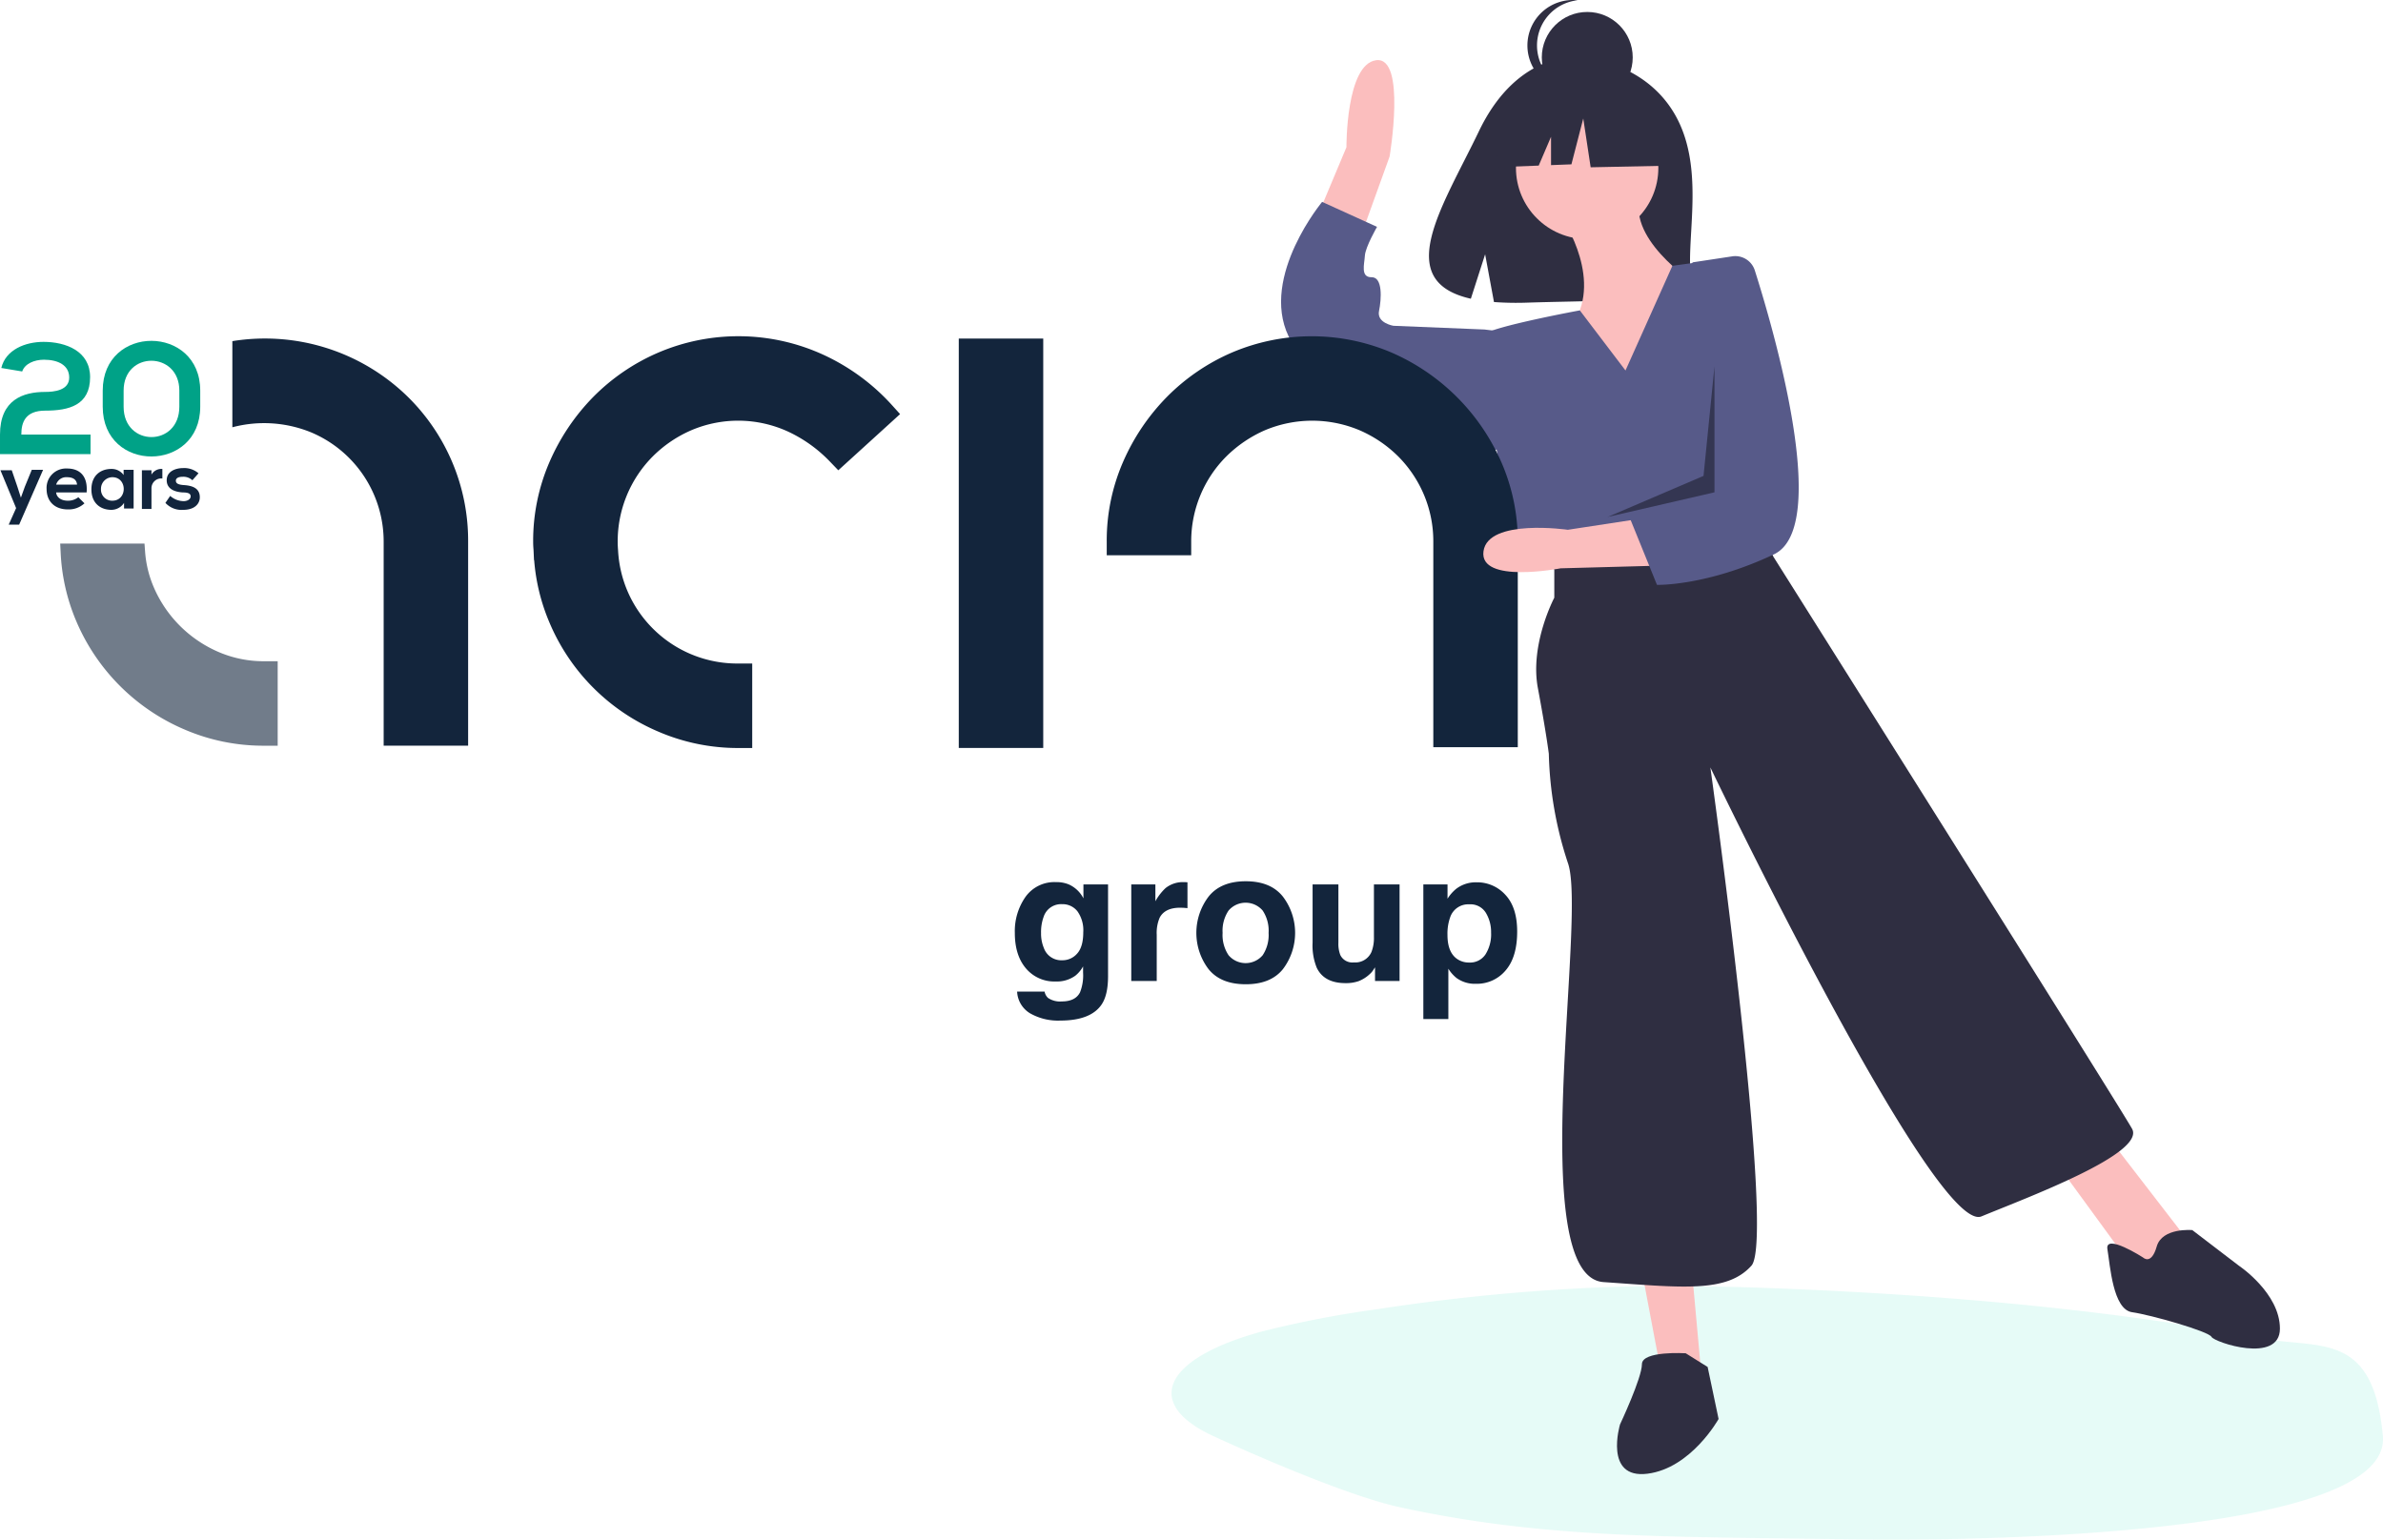 <svg xmlns="http://www.w3.org/2000/svg" width="622.744" height="402.452" viewBox="0 0 622.744 402.452"><defs><style>.a{fill:#00d5b1;opacity:0.1;}.b{fill:#fbbebe;}.c{fill:#2f2e41;}.d{fill:#575a89;}.e,.f{fill:#13253c;}.f{opacity:0.6;}.g{fill:#00a287;}.h{fill:#12253d;}.i{opacity:0.4;}</style></defs><g transform="translate(46.687 96.275)"><path class="a" d="M242.314,207.729c49.345.763,81.82.05,120.338,8.426,13.945,3.035,39.718,14.434,48.77,18.614,18.428,8.508,12.961,20.3-12.66,27.3a271.926,271.926,0,0,1-30.12,5.834,525.986,525.986,0,0,1-62,5.853c-15.614.47-31.4.089-46.938-.566-43.366-1.831-85.934-5.884-121.613-12.8-15.646-3.037-29.8,2.179-32.341-25.621S226.607,207.486,242.314,207.729Z" transform="translate(681.772 513.854) rotate(180)"/><path class="b" d="M429.966,311.978l15.548-20.06s5.475-21.027,13.4-19.961-3.132,25.217-3.132,25.217l-15.449,22.2Z" transform="matrix(0.966, -0.259, 0.259, 0.966, -200.798, -224.388)"/><path class="c" d="M526.27,272.053c-8.306-14.034-24.737-14.688-24.737-14.688s-16.012-2.048-26.284,19.326c-9.574,19.922-22.787,39.157-2.127,43.821l3.732-11.615,2.311,12.48a80.849,80.849,0,0,0,8.84.151c22.125-.714,43.2.209,42.518-7.73C529.62,303.243,534.262,285.556,526.27,272.053Z" transform="translate(-135.435 -338.703)"/><path class="b" d="M509.945,312.57s10.734,15.027,4.293,27.192,15.027,25.045,15.027,25.045l15.743-34.347s-18.6-12.165-13.6-23.614Z" transform="translate(-149.021 -352.792)"/><circle class="b" cx="18.605" cy="18.605" r="18.605" transform="translate(349.475 -70.991)"/><path class="b" d="M455.445,574.979l5.009,26.476,10.734,2.862-2.862-31.485Z" transform="translate(-73.054 -338.989)"/><path class="b" d="M606.445,533.557l19.32,26.476,7.871,3.578,6.44-10.734-19.32-25.045Z" transform="translate(-116.002 -326.19)"/><path class="d" d="M519.008,360.469l-11.936-15.713s-23.126,4.264-25.273,6.411,5.725,41.5,5.725,41.5,1.431,10.734,7.871,16.458l6.44,4.293,52.952-10.734,1.991-23.561a61.832,61.832,0,0,0-16.3-47.281h0l-9.214,1.26Z" transform="translate(-140.909 -359.902)"/><path class="d" d="M466.742,361.471l-3.578-1.431-22.729-7.1s-4.059-1.837-2.628-4.7,3.271-8.32.409-9.035-.942-3.759-.226-5.905,5.009-6.44,5.009-6.44l-12.165-10.018s-.658.466-1.723,1.327c-6.04,4.89-25.15,22.533-11.158,40.176,16.458,20.752,32.079,36.581,47.822,32.287Z" transform="matrix(0.966, -0.259, 0.259, 0.966, -199.427, -237.985)"/><path class="c" d="M506.065,438V448.02s-6.44,12.165-4.293,23.614,2.862,17.174,2.862,17.174a97.7,97.7,0,0,0,5.009,28.623c5.009,14.311-11.449,108.051,9.3,109.482s32.2,2.862,38.641-4.293-10.734-130.234-10.734-130.234,58.677,122.363,70.842,117.354,42.934-16.458,39.356-22.9-93.74-149.554-93.74-149.554l-2.862-6.44Z" transform="translate(-146.571 -388.061)"/><path class="c" d="M548.806,730.823s-11.449-.716-11.449,2.862-5.725,15.743-5.725,15.743-4.293,14.311,7.156,12.88S557.392,748,557.392,748l-2.862-13.6Z" transform="translate(-154.965 -473.366)"/><path class="c" d="M719.233,692.988s-10.018-6.44-9.3-2.147,1.431,15.743,6.44,16.458,20.036,5.009,20.752,6.44,17.889,7.156,17.889-2.147-10.734-16.458-10.734-16.458l-12.165-9.3s-7.871-.716-9.3,4.293S719.233,692.988,719.233,692.988Z" transform="translate(-205.892 -460.576)"/><circle class="c" cx="11.881" cy="11.881" r="11.881" transform="translate(356.227 -93.148)"/><path class="c" d="M500.639,248.393a11.881,11.881,0,0,1,10.629-11.814,11.881,11.881,0,1,0,0,23.629A11.882,11.882,0,0,1,500.639,248.393Z" transform="translate(-145.663 -332.787)"/><path class="c" d="M444.906,147.628l-16.234-8.5L406.253,142.6l-4.638,20.485,11.546-.444,3.225-7.526v7.4l5.327-.205,3.093-11.982,1.933,12.755,18.939-.386Z" transform="translate(-57.743 -215.631)"/><g transform="translate(-49.042 -10.969)"><g transform="translate(267.56 145.046)"><path class="e" d="M385.882,74.135a7.907,7.907,0,0,1,3.884,3.666V74.158H396.2V98.117c0,3.263-.552,5.711-1.643,7.366q-2.827,4.257-10.848,4.263a14.762,14.762,0,0,1-7.894-1.9,6.993,6.993,0,0,1-3.378-5.677h7.182a2.9,2.9,0,0,0,.908,1.666,5.6,5.6,0,0,0,3.585.908q3.568,0,4.769-2.39a12.039,12.039,0,0,0,.793-5.148v-1.62a8.079,8.079,0,0,1-2.034,2.436,8.229,8.229,0,0,1-5.125,1.505,9.678,9.678,0,0,1-7.768-3.413c-1.931-2.275-2.907-5.366-2.907-9.25a15.592,15.592,0,0,1,2.8-9.469,9.263,9.263,0,0,1,7.94-3.838A8.373,8.373,0,0,1,385.882,74.135Zm2.241,18.1c1.057-1.161,1.6-3.022,1.6-5.573a8.546,8.546,0,0,0-1.517-5.47,4.925,4.925,0,0,0-4.045-1.873,4.787,4.787,0,0,0-4.78,3.263,11.671,11.671,0,0,0-.689,4.286,9.806,9.806,0,0,0,.735,3.918,4.824,4.824,0,0,0,4.8,3.195A5.032,5.032,0,0,0,388.123,92.233Z" transform="translate(-371.84 -73.33)"/><path class="e" d="M412.443,73.561c.081.011.276.023.563.034v6.768c-.414-.046-.793-.08-1.115-.092s-.586-.023-.793-.023q-3.982,0-5.355,2.6a10.146,10.146,0,0,0-.77,4.493V99.4H398.32V74.158h6.3v4.4a13.9,13.9,0,0,1,2.666-3.447,7.255,7.255,0,0,1,4.815-1.551A3.345,3.345,0,0,1,412.443,73.561Z" transform="translate(-367.892 -73.331)"/><path class="e" d="M435.735,96.342q-3.189,3.947-9.71,3.941c-4.344,0-7.573-1.31-9.71-3.941a15.681,15.681,0,0,1,0-18.972c2.126-2.666,5.366-4.01,9.71-4.01s7.573,1.333,9.71,4.01a15.681,15.681,0,0,1,0,18.972ZM430.449,92.7A9.552,9.552,0,0,0,432,86.851a9.492,9.492,0,0,0-1.551-5.838,5.87,5.87,0,0,0-8.906,0,9.438,9.438,0,0,0-1.563,5.838,9.475,9.475,0,0,0,1.563,5.849,5.848,5.848,0,0,0,8.906,0Z" transform="translate(-365.685 -73.36)"/><path class="e" d="M446.3,74.08V89.306a8.07,8.07,0,0,0,.506,3.241,3.491,3.491,0,0,0,3.528,1.919,4.6,4.6,0,0,0,4.608-2.735,10.06,10.06,0,0,0,.643-3.918V74.08h6.7V99.326h-6.412V95.764c-.057.08-.218.31-.46.689a4.674,4.674,0,0,1-.873,1.023,9.072,9.072,0,0,1-2.988,1.9,10.073,10.073,0,0,1-3.39.506c-3.723,0-6.24-1.344-7.527-4.033a15.476,15.476,0,0,1-1.08-6.561V74.08Z" transform="translate(-361.744 -73.253)"/><path class="e" d="M486.171,76.864q3.085,3.275,3.091,9.6,0,6.671-3.022,10.17a9.8,9.8,0,0,1-7.78,3.493,8.157,8.157,0,0,1-5.033-1.505,9.561,9.561,0,0,1-2.149-2.436v13.157H464.74V74.152h6.32v3.735a10.5,10.5,0,0,1,2.287-2.6,8.422,8.422,0,0,1,5.274-1.689A9.923,9.923,0,0,1,486.171,76.864ZM481.1,81.609a4.713,4.713,0,0,0-4.367-2.252,4.969,4.969,0,0,0-4.987,3.4,12.738,12.738,0,0,0-.7,4.585c0,2.93.793,5,2.367,6.182a5.375,5.375,0,0,0,3.321,1.046,4.83,4.83,0,0,0,4.252-2.137,9.853,9.853,0,0,0,1.459-5.677A9.723,9.723,0,0,0,481.1,81.609Z" transform="translate(-357.987 -73.324)"/></g><path class="f" d="M69.024,80.3A29.66,29.66,0,0,1,56.97,77.818,32.288,32.288,0,0,1,40.285,61.179a28.847,28.847,0,0,1-2.367-9.618l-.149-2.011H15.74l.115,2.287a51.784,51.784,0,0,0,4.056,17.926A53.488,53.488,0,0,0,48.352,98.2a51.988,51.988,0,0,0,20.684,4.183h3.539V80.3Z" transform="translate(2.347 7.232)"/><g transform="translate(141.686 2.579)"><path class="e" d="M199.188,7.252a53.278,53.278,0,0,0-43.2-.586,53.654,53.654,0,0,0-17.041,11.641,56.092,56.092,0,0,0-11.411,17.03A51.8,51.8,0,0,0,123.3,56.2c0,.632.034,1.23.08,1.816.023.276.034.552.046.839h0l.092,2.068h.046a51.712,51.712,0,0,0,3.964,16.226A53.543,53.543,0,0,0,156,105.731a52.505,52.505,0,0,0,21.006,4.286h3.539V87.932H177.01A31.223,31.223,0,0,1,147.8,68.649a31.242,31.242,0,0,1-2.3-10.066l-.011-.2c-.057-.758-.1-1.482-.1-2.206a31.493,31.493,0,0,1,9.147-22.362,32.549,32.549,0,0,1,10.124-6.872,31.273,31.273,0,0,1,25.235.356,36.506,36.506,0,0,1,10.756,7.642l2.39,2.482,16.145-14.686-2.367-2.62A55.377,55.377,0,0,0,199.188,7.252Z" transform="translate(-123.3 -2.38)"/><path class="e" d="M220.09,56.493v53.434h22.074V2.91H220.09Z" transform="translate(-108.867 -2.301)"/><path class="e" d="M356.873,35.324A55.413,55.413,0,0,0,328.226,6.676,53.2,53.2,0,0,0,286.49,6.63a53.833,53.833,0,0,0-16.961,11.549,56.107,56.107,0,0,0-11.5,17.007A51.475,51.475,0,0,0,253.74,56.1v3.539h22.074V56.1a31.4,31.4,0,0,1,9.158-22.281,33.29,33.29,0,0,1,10.1-6.86,31.862,31.862,0,0,1,24.74,0,32.823,32.823,0,0,1,10.112,6.849,31.658,31.658,0,0,1,6.734,10.066,31.272,31.272,0,0,1,2.425,12.215V109.8h22.075V56.2A51.581,51.581,0,0,0,356.873,35.324Z" transform="translate(-103.85 -2.379)"/></g><g transform="translate(63.075 3.201)"><path class="e" d="M112.311,35.129A52.775,52.775,0,0,0,100.82,18.214,53.333,53.333,0,0,0,54.89,3.586V26.1A32.491,32.491,0,0,1,75.4,27.4,30.963,30.963,0,0,1,94.431,56.135v53.192h22.074V56.02A52.631,52.631,0,0,0,112.311,35.129Z" transform="translate(-54.89 -2.922)"/></g><g transform="translate(2.356 3.786)"><path class="g" d="M.341,10.625C1.479,5.847,6.6,3.8,11.375,3.8c5.8,0,12.171,2.389,12.171,9.214,0,7.394-5.574,8.759-11.716,8.759-5.232,0-6.256,3.071-6.256,6.256H23.66v5.119H0V28.028c0-9.1,6.029-11.147,11.83-11.147,2.161,0,6.256-.341,6.256-3.754,0-3.185-2.844-4.664-6.6-4.664-2.5,0-5,1.024-5.687,3.071Z" transform="translate(0 -3.53)"/><path class="g" d="M23.6,16.573c0-17.4,25.48-17.29,25.48,0v4.209c0,17.29-25.48,17.4-25.48,0Zm5.46,4.209c0,10.579,14.56,10.579,14.56,0V16.573c0-10.351-14.56-10.465-14.56,0Z" transform="translate(3.245 -3.562)"/><g transform="translate(0.114 33.257)"><path class="h" d="M11.247,33.2,4.991,47.532H2.261L4.195,43.21.1,33.314H3.057l1.479,4.322.91,2.844L6.47,37.636,8.29,33.2Z" transform="translate(-0.1 -32.745)"/><path class="h" d="M13.2,39.156c.114,1.251,1.251,2.161,3.071,2.161a4.379,4.379,0,0,0,2.73-.91L20.6,42a6.005,6.005,0,0,1-4.322,1.592c-3.526,0-5.574-2.161-5.574-5.346A5.074,5.074,0,0,1,16.046,32.9c3.412,0,5.46,2.047,5.119,6.256H13.2Zm5.46-2.047c-.114-1.365-1.137-1.934-2.616-1.934A2.748,2.748,0,0,0,13.2,37.109Z" transform="translate(1.357 -32.786)"/><path class="h" d="M29.531,33.227h2.5V43.351h-2.5V41.872a3.961,3.961,0,0,1-3.3,1.82c-2.957,0-5.232-1.82-5.232-5.346S23.275,33,26.232,33a3.819,3.819,0,0,1,3.185,1.592V33.227Zm-6.029,5A2.9,2.9,0,0,0,26.46,41.3c3.981,0,3.981-6.142,0-6.142A3.036,3.036,0,0,0,23.5,38.232Z" transform="translate(2.773 -32.773)"/><path class="h" d="M37.946,35.5A2.556,2.556,0,0,0,35.1,38.119v5.346H32.6V33.341h2.5v1.137A3.028,3.028,0,0,1,37.946,33Z" transform="translate(4.368 -32.773)"/><path class="h" d="M45.052,35.985a3.421,3.421,0,0,0-2.5-.91c-1.137,0-1.82.341-1.82,1.024s.569,1.024,1.934,1.137c1.934.114,4.322.569,4.322,3.185,0,1.82-1.479,3.3-4.322,3.3A5.74,5.74,0,0,1,38,41.9l1.251-1.82a5.422,5.422,0,0,0,3.526,1.365c.91,0,1.82-.455,1.82-1.251,0-.682-.569-1.024-2.047-1.024-1.934-.114-4.209-.8-4.209-3.185S40.73,32.8,42.664,32.8a5.674,5.674,0,0,1,3.981,1.365Z" transform="translate(5.111 -32.8)"/></g></g></g><path class="b" d="M527.269,438.045l-25.036.677s-21.363,4.157-20.164-4.466,22.039-5.607,22.039-5.607l22.813-3.48Z" transform="translate(-141.078 -386.446)"/><path class="d" d="M562.373,330.127a5.343,5.343,0,0,1,5.893,3.669c4.9,15.445,20,67.13,5,74.221C555.6,416.369,542.7,416,542.7,416l-6.9-16.993,6.283-5.9,6.708-43.131L552,331.7Z" transform="translate(-156.374 -359.396)"/><path class="i" d="M470.852,245.332l-2.862,28.623-25.045,10.734,27.907-6.44Z" transform="translate(-69.498 -245.839)"/></g></svg>